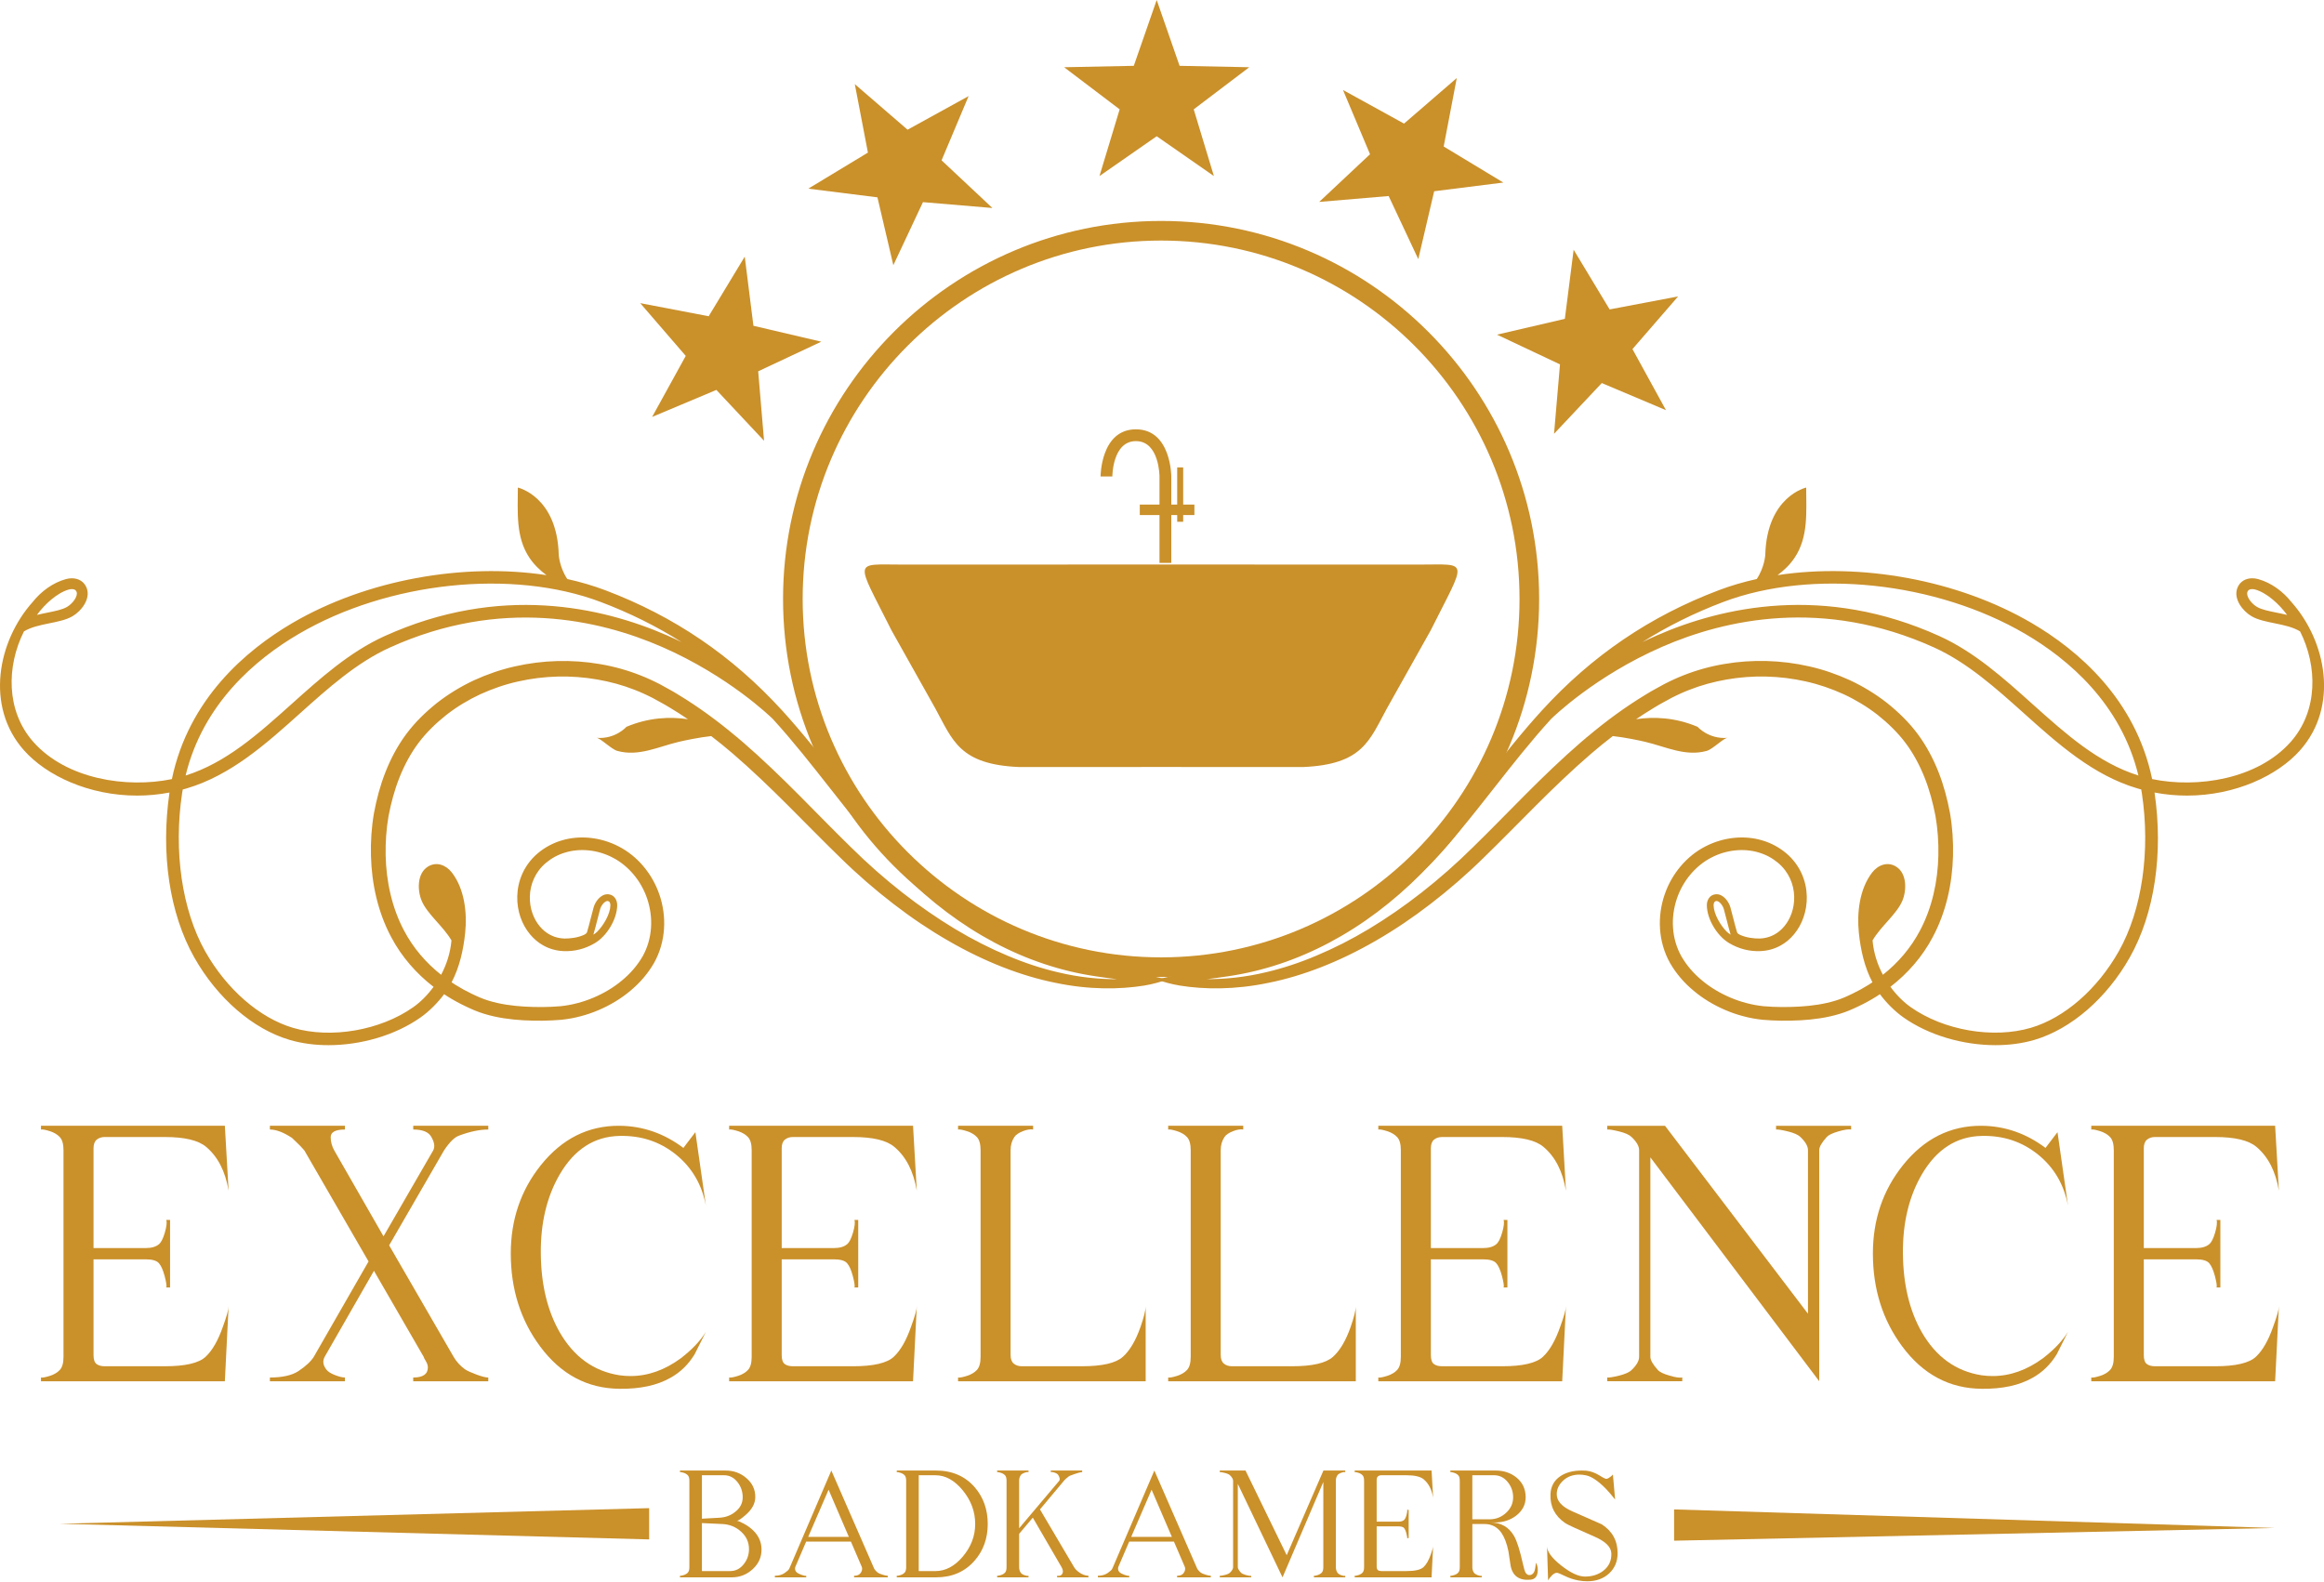 <?xml version="1.0" encoding="utf-8"?>
<!-- Generator: Adobe Illustrator 16.0.0, SVG Export Plug-In . SVG Version: 6.00 Build 0)  -->
<!DOCTYPE svg PUBLIC "-//W3C//DTD SVG 1.1//EN" "http://www.w3.org/Graphics/SVG/1.1/DTD/svg11.dtd">
<svg version="1.1" id="objects" xmlns="http://www.w3.org/2000/svg" xmlns:xlink="http://www.w3.org/1999/xlink" x="0px" y="0px"
	 width="207.397px" height="141.166px" viewBox="0 0 207.397 141.166" enable-background="new 0 0 207.397 141.166"
	 xml:space="preserve">
<g>
	<g>
		<g>
			<g>
				<path fill="#CA902A" d="M20.401,116.584l-0.335,6.697H3.657v-0.335c0.156,0.022,0.424-0.028,0.805-0.151
					c0.379-0.123,0.674-0.302,0.887-0.537c0.212-0.234,0.318-0.62,0.318-1.157v-18.445c0-0.536-0.106-0.922-0.318-1.157
					c-0.213-0.234-0.508-0.414-0.887-0.537c-0.381-0.123-0.648-0.173-0.805-0.151v-0.335h16.409l0.335,5.793
					c-0.291-1.731-0.961-3.035-2.01-3.912c-0.691-0.584-1.92-0.877-3.684-0.877H9.351c-0.291,0-0.531,0.079-0.721,0.236
					c-0.189,0.157-0.284,0.414-0.284,0.772v8.904h4.655c0.513,0,0.904-0.112,1.172-0.335c0.201-0.156,0.379-0.502,0.535-1.038
					c0.156-0.536,0.201-0.916,0.135-1.139h0.334v6.028h-0.334c0.044-0.134-0.006-0.474-0.151-1.021
					c-0.146-0.547-0.317-0.932-0.519-1.155s-0.592-0.335-1.172-0.335H8.346v8.539c0,0.402,0.089,0.67,0.269,0.804
					c0.178,0.134,0.424,0.201,0.736,0.201h5.357c1.83,0,3.047-0.285,3.65-0.854c0.603-0.569,1.116-1.468,1.541-2.696
					C20.233,117.477,20.401,116.874,20.401,116.584z"/>
				<path fill="#CA902A" d="M43.573,123.281h-6.697v-0.335c0.871,0,1.307-0.301,1.307-0.904c0-0.178-0.063-0.368-0.185-0.569
					c-0.123-0.201-0.185-0.324-0.185-0.369l-4.441-7.682l-4.379,7.641c-0.223,0.381-0.178,0.773,0.135,1.176
					c0.135,0.18,0.389,0.342,0.76,0.488s0.669,0.218,0.895,0.218v0.336h-6.697v-0.336c1.115,0,1.963-0.19,2.545-0.571
					c0.669-0.449,1.127-0.875,1.373-1.278l4.886-8.509l-5.724-9.9c-0.223-0.272-0.592-0.647-1.105-1.125
					c-0.759-0.5-1.418-0.75-1.975-0.75v-0.335h6.697v0.335c-0.85,0-1.273,0.228-1.273,0.684c0,0.41,0.109,0.809,0.326,1.196
					l4.389,7.653l4.428-7.658c0.178-0.318,0.122-0.727-0.168-1.228c-0.246-0.432-0.781-0.647-1.607-0.647v-0.335h6.697v0.335
					c-0.765,0-1.63,0.18-2.597,0.541c-0.405,0.135-0.854,0.574-1.349,1.318l-4.902,8.478l5.76,9.961
					c0.246,0.423,0.582,0.791,1.007,1.103c0.201,0.134,0.542,0.29,1.023,0.468c0.481,0.178,0.834,0.267,1.058,0.267V123.281z"/>
				<path fill="#CA902A" d="M62.997,118.861c-0.336,0.67-0.67,1.339-1.006,2.009c-0.559,0.916-1.283,1.619-2.176,2.11
					c-1.184,0.669-2.691,0.993-4.521,0.971c-2.879-0.022-5.246-1.285-7.1-3.79c-1.74-2.347-2.611-5.108-2.611-8.283
					c0-3.018,0.893-5.645,2.68-7.88c1.896-2.37,4.24-3.543,7.031-3.521c2.076,0.023,3.973,0.681,5.693,1.976l1.07-1.406l0.939,6.563
					c-0.357-1.895-1.252-3.418-2.68-4.569c-1.43-1.151-3.104-1.704-5.023-1.659c-2.256,0.045-4.041,1.198-5.357,3.46
					c-1.139,1.971-1.697,4.311-1.674,7.021c0.021,2.754,0.58,5.095,1.674,7.021c1.271,2.217,3.059,3.505,5.357,3.863
					c0.336,0.045,0.658,0.067,0.971,0.067c1.563,0,3.07-0.536,4.521-1.607C61.79,120.424,62.526,119.643,62.997,118.861z"/>
				<path fill="#CA902A" d="M81.815,116.584l-0.334,6.697h-16.41v-0.335c0.156,0.022,0.424-0.028,0.805-0.151
					c0.379-0.123,0.674-0.302,0.887-0.537c0.213-0.234,0.318-0.62,0.318-1.157v-18.445c0-0.536-0.105-0.922-0.318-1.157
					c-0.213-0.234-0.508-0.414-0.887-0.537c-0.381-0.123-0.648-0.173-0.805-0.151v-0.335h16.41l0.334,5.793
					c-0.291-1.731-0.959-3.035-2.01-3.912c-0.691-0.584-1.92-0.877-3.684-0.877h-5.357c-0.291,0-0.531,0.079-0.721,0.236
					c-0.189,0.157-0.283,0.414-0.283,0.772v8.904h4.654c0.514,0,0.904-0.112,1.172-0.335c0.201-0.156,0.379-0.502,0.535-1.038
					c0.156-0.536,0.201-0.916,0.135-1.139h0.334v6.028h-0.334c0.045-0.134-0.006-0.474-0.15-1.021
					c-0.146-0.547-0.318-0.932-0.52-1.155s-0.592-0.335-1.172-0.335h-4.654v8.539c0,0.402,0.088,0.67,0.268,0.804
					c0.178,0.134,0.424,0.201,0.736,0.201h5.357c1.83,0,3.049-0.285,3.65-0.854c0.604-0.569,1.117-1.468,1.541-2.696
					C81.647,117.477,81.815,116.874,81.815,116.584z"/>
				<path fill="#CA902A" d="M102.243,123.281H85.499v-0.335c0.156,0.022,0.424-0.028,0.803-0.151
					c0.381-0.123,0.676-0.302,0.889-0.537c0.211-0.234,0.318-0.62,0.318-1.157v-18.445c0-0.536-0.107-0.922-0.318-1.157
					c-0.213-0.234-0.508-0.414-0.889-0.537c-0.379-0.123-0.646-0.173-0.803-0.151v-0.335h6.697v0.335
					c-0.246-0.044-0.553,0.006-0.922,0.151c-0.367,0.146-0.619,0.319-0.752,0.52c-0.225,0.335-0.336,0.727-0.336,1.173v18.279
					c0,0.358,0.096,0.615,0.285,0.772c0.189,0.156,0.43,0.234,0.721,0.234h5.357c1.809,0,3.025-0.279,3.65-0.837
					c0.625-0.558,1.148-1.44,1.574-2.646c0.311-0.893,0.469-1.518,0.469-1.875V123.281z"/>
				<path fill="#CA902A" d="M120.995,123.281h-16.744v-0.335c0.156,0.022,0.424-0.028,0.803-0.151
					c0.381-0.123,0.676-0.302,0.889-0.537c0.211-0.234,0.318-0.62,0.318-1.157v-18.445c0-0.536-0.107-0.922-0.318-1.157
					c-0.213-0.234-0.508-0.414-0.889-0.537c-0.379-0.123-0.646-0.173-0.803-0.151v-0.335h6.697v0.335
					c-0.246-0.044-0.553,0.006-0.922,0.151c-0.367,0.146-0.619,0.319-0.752,0.52c-0.225,0.335-0.336,0.727-0.336,1.173v18.279
					c0,0.358,0.096,0.615,0.285,0.772c0.189,0.156,0.43,0.234,0.721,0.234h5.357c1.809,0,3.025-0.279,3.65-0.837
					c0.625-0.558,1.148-1.44,1.574-2.646c0.311-0.893,0.469-1.518,0.469-1.875V123.281z"/>
				<path fill="#CA902A" d="M139.747,116.584l-0.334,6.697h-16.41v-0.335c0.156,0.022,0.424-0.028,0.805-0.151
					c0.379-0.123,0.674-0.302,0.887-0.537c0.213-0.234,0.318-0.62,0.318-1.157v-18.445c0-0.536-0.105-0.922-0.318-1.157
					c-0.213-0.234-0.508-0.414-0.887-0.537c-0.381-0.123-0.648-0.173-0.805-0.151v-0.335h16.41l0.334,5.793
					c-0.291-1.731-0.959-3.035-2.01-3.912c-0.691-0.584-1.92-0.877-3.684-0.877h-5.357c-0.291,0-0.531,0.079-0.721,0.236
					c-0.189,0.157-0.283,0.414-0.283,0.772v8.904h4.654c0.514,0,0.904-0.112,1.172-0.335c0.201-0.156,0.379-0.502,0.535-1.038
					c0.156-0.536,0.201-0.916,0.135-1.139h0.334v6.028h-0.334c0.045-0.134-0.006-0.474-0.15-1.021
					c-0.146-0.547-0.318-0.932-0.52-1.155s-0.592-0.335-1.172-0.335h-4.654v8.539c0,0.402,0.088,0.67,0.268,0.804
					c0.178,0.134,0.424,0.201,0.736,0.201h5.357c1.83,0,3.049-0.285,3.65-0.854c0.604-0.569,1.117-1.468,1.541-2.696
					C139.579,117.477,139.747,116.874,139.747,116.584z"/>
				<path fill="#CA902A" d="M165.196,100.812c-0.223-0.044-0.602,0.011-1.139,0.168c-0.535,0.156-0.881,0.324-1.037,0.502
					c-0.447,0.492-0.67,0.883-0.67,1.173v20.62l-15.068-19.98v17.806c0,0.291,0.223,0.682,0.67,1.173
					c0.154,0.179,0.502,0.347,1.037,0.503c0.535,0.157,0.916,0.212,1.139,0.167v0.335h-6.697v-0.335
					c0.156,0.022,0.508-0.033,1.055-0.167c0.547-0.134,0.92-0.302,1.121-0.503c0.447-0.425,0.67-0.815,0.67-1.173v-18.445
					c0-0.357-0.223-0.749-0.67-1.173c-0.201-0.201-0.574-0.369-1.121-0.503c-0.547-0.134-0.898-0.19-1.055-0.168v-0.335h5.156
					l12.76,16.776v-14.595c0-0.358-0.225-0.749-0.67-1.174c-0.201-0.201-0.576-0.369-1.123-0.503s-0.898-0.19-1.055-0.168v-0.335
					h6.697V100.812z"/>
				<path fill="#CA902A" d="M184.554,118.861c-0.336,0.67-0.67,1.339-1.006,2.009c-0.559,0.916-1.283,1.619-2.176,2.11
					c-1.184,0.669-2.691,0.993-4.521,0.971c-2.879-0.022-5.246-1.285-7.1-3.79c-1.74-2.347-2.611-5.108-2.611-8.283
					c0-3.018,0.893-5.645,2.68-7.88c1.896-2.37,4.24-3.543,7.031-3.521c2.076,0.023,3.973,0.681,5.693,1.976l1.07-1.406l0.939,6.563
					c-0.357-1.895-1.252-3.418-2.68-4.569c-1.43-1.151-3.104-1.704-5.023-1.659c-2.256,0.045-4.041,1.198-5.357,3.46
					c-1.139,1.971-1.697,4.311-1.674,7.021c0.021,2.754,0.58,5.095,1.674,7.021c1.271,2.217,3.059,3.505,5.357,3.863
					c0.336,0.045,0.658,0.067,0.971,0.067c1.563,0,3.07-0.536,4.521-1.607C183.347,120.424,184.083,119.643,184.554,118.861z"/>
				<path fill="#CA902A" d="M203.372,116.584l-0.336,6.697h-16.408v-0.335c0.156,0.022,0.424-0.028,0.803-0.151
					c0.381-0.123,0.676-0.302,0.889-0.537c0.211-0.234,0.318-0.62,0.318-1.157v-18.445c0-0.536-0.107-0.922-0.318-1.157
					c-0.213-0.234-0.508-0.414-0.889-0.537c-0.379-0.123-0.646-0.173-0.803-0.151v-0.335h16.408l0.336,5.793
					c-0.291-1.731-0.961-3.035-2.01-3.912c-0.693-0.584-1.92-0.877-3.684-0.877h-5.357c-0.291,0-0.531,0.079-0.721,0.236
					c-0.189,0.157-0.285,0.414-0.285,0.772v8.904h4.654c0.514,0,0.904-0.112,1.174-0.335c0.199-0.156,0.379-0.502,0.535-1.038
					c0.156-0.536,0.201-0.916,0.133-1.139h0.336v6.028h-0.336c0.045-0.134-0.004-0.474-0.15-1.021
					c-0.145-0.547-0.318-0.932-0.518-1.155c-0.201-0.223-0.592-0.335-1.174-0.335h-4.654v8.539c0,0.402,0.09,0.67,0.268,0.804
					c0.18,0.134,0.424,0.201,0.738,0.201h5.357c1.83,0,3.047-0.285,3.65-0.854c0.602-0.569,1.115-1.468,1.539-2.696
					C203.204,117.477,203.372,116.874,203.372,116.584z"/>
			</g>
			<g>
				<path fill="#CA902A" d="M67.96,138.261c0.01,0.7-0.252,1.295-0.783,1.785c-0.533,0.49-1.158,0.735-1.877,0.735h-4.619v-0.14
					c0.064,0.009,0.178-0.012,0.336-0.063s0.281-0.126,0.371-0.225c0.088-0.098,0.133-0.259,0.133-0.483v-7.711
					c0-0.224-0.045-0.386-0.133-0.484c-0.09-0.098-0.213-0.173-0.371-0.224s-0.271-0.072-0.336-0.063v-0.141h4.061
					c0.719,0,1.334,0.22,1.848,0.66c0.551,0.459,0.82,1.035,0.813,1.728c-0.01,0.552-0.285,1.067-0.826,1.545
					c-0.42,0.375-0.705,0.562-0.855,0.562h0.07c0.074,0,0.266,0.08,0.574,0.238c0.42,0.224,0.766,0.495,1.037,0.812
					C67.765,137.221,67.95,137.71,67.96,138.261z M66.28,133.634c0-0.515-0.158-0.972-0.477-1.37
					c-0.316-0.398-0.719-0.597-1.203-0.597H62.64v3.878l1.541-0.084c0.561-0.028,1.041-0.206,1.441-0.534
					C66.062,134.581,66.28,134.15,66.28,133.634z M66.841,138.261c0-0.616-0.236-1.136-0.707-1.561
					c-0.473-0.424-1.029-0.651-1.674-0.679l-1.82-0.084v4.284h2.521c0.475,0,0.875-0.198,1.197-0.595
					C66.679,139.229,66.841,138.774,66.841,138.261z"/>
				<path fill="#CA902A" d="M79.229,140.781h-3.01v-0.14c0.279,0,0.479-0.086,0.594-0.259c0.117-0.172,0.152-0.343,0.105-0.511
					l-0.982-2.283h-3.992l-0.977,2.281c-0.047,0.187,0,0.346,0.139,0.477c0.076,0.065,0.215,0.136,0.416,0.21
					s0.344,0.103,0.428,0.084v0.14h-2.801v-0.14c0.346,0,0.641-0.084,0.883-0.252c0.131-0.093,0.219-0.164,0.266-0.21
					c0.094-0.084,0.158-0.187,0.197-0.308l3.695-8.623l3.766,8.624c0.047,0.159,0.174,0.322,0.379,0.49
					c0.074,0.056,0.217,0.117,0.426,0.182c0.211,0.065,0.367,0.098,0.469,0.098V140.781z M75.753,137.169l-1.809-4.211l-1.82,4.211
					H75.753z"/>
				<path fill="#CA902A" d="M88.147,136.014c0,1.29-0.391,2.384-1.176,3.281c-0.867,0.991-2.016,1.486-3.443,1.486h-3.5v-0.14
					c0.064,0.009,0.178-0.012,0.336-0.063s0.281-0.126,0.371-0.225c0.088-0.098,0.133-0.259,0.133-0.483v-7.711
					c0-0.224-0.045-0.386-0.133-0.484c-0.09-0.098-0.213-0.173-0.371-0.224s-0.271-0.072-0.336-0.063v-0.141h3.5
					c1.428,0,2.576,0.491,3.443,1.472C87.757,133.626,88.147,134.725,88.147,136.014z M87.028,136.015
					c0-1.094-0.369-2.092-1.105-2.994c-0.738-0.902-1.555-1.353-2.451-1.353h-1.484v8.554h1.484c0.906,0,1.725-0.435,2.457-1.304
					C86.661,138.048,87.028,137.08,87.028,136.015z"/>
				<path fill="#CA902A" d="M97.136,140.781h-2.799v-0.14c0.27,0.038,0.438-0.056,0.504-0.28c0.037-0.14,0-0.308-0.113-0.504
					l-2.559-4.405l-1.221,1.446v2.975c0,0.186,0.047,0.349,0.141,0.489c0.055,0.084,0.16,0.156,0.314,0.216
					c0.154,0.061,0.281,0.082,0.385,0.063v0.14h-2.801v-0.14c0.066,0.009,0.178-0.012,0.336-0.063
					c0.16-0.051,0.283-0.126,0.371-0.225c0.09-0.098,0.133-0.259,0.133-0.483v-7.712c0-0.224-0.043-0.385-0.133-0.483
					c-0.088-0.098-0.211-0.173-0.371-0.224c-0.158-0.052-0.27-0.073-0.336-0.063v-0.14h2.801v0.14
					c-0.104-0.019-0.23,0.002-0.385,0.063c-0.154,0.061-0.26,0.133-0.314,0.217c-0.094,0.141-0.141,0.304-0.141,0.492v4.24
					l3.57-4.228c0.092-0.104,0.07-0.276-0.07-0.513c-0.047-0.085-0.145-0.157-0.295-0.214c-0.148-0.057-0.275-0.076-0.377-0.057
					v-0.14h2.799v0.14c-0.158,0-0.502,0.1-1.035,0.3c-0.111,0.038-0.242,0.128-0.391,0.271c-0.121,0.105-0.191,0.176-0.211,0.214
					l-2.129,2.543l3.043,5.153c0.084,0.15,0.227,0.3,0.432,0.449c0.262,0.197,0.545,0.304,0.852,0.323V140.781z"/>
				<path fill="#CA902A" d="M108.056,140.781h-3.01v-0.14c0.279,0,0.479-0.086,0.594-0.259c0.117-0.172,0.152-0.343,0.105-0.511
					l-0.982-2.283h-3.992l-0.977,2.281c-0.047,0.187,0,0.346,0.139,0.477c0.076,0.065,0.215,0.136,0.416,0.21
					s0.344,0.103,0.428,0.084v0.14h-2.801v-0.14c0.346,0,0.641-0.084,0.883-0.252c0.131-0.093,0.219-0.164,0.266-0.21
					c0.094-0.084,0.158-0.187,0.197-0.308l3.695-8.623l3.766,8.624c0.047,0.159,0.174,0.322,0.379,0.49
					c0.074,0.056,0.217,0.117,0.426,0.182c0.211,0.065,0.367,0.098,0.469,0.098V140.781z M104.579,137.169l-1.809-4.211l-1.82,4.211
					H104.579z"/>
				<path fill="#CA902A" d="M120.054,140.781h-2.799v-0.14c0.064,0.01,0.176-0.011,0.336-0.063c0.158-0.051,0.281-0.126,0.371-0.224
					c0.088-0.098,0.133-0.259,0.133-0.483v-7.602l-3.641,8.512l-3.99-8.344v7.434c0,0.122,0.094,0.285,0.281,0.49
					c0.064,0.075,0.209,0.145,0.434,0.21c0.223,0.065,0.383,0.089,0.477,0.07v0.14h-2.801v-0.14c0.064,0.009,0.213-0.014,0.441-0.07
					c0.229-0.056,0.385-0.126,0.469-0.21c0.186-0.177,0.279-0.341,0.279-0.49v-7.711c0-0.149-0.094-0.313-0.279-0.491
					c-0.084-0.084-0.24-0.154-0.469-0.21c-0.229-0.056-0.377-0.079-0.441-0.07v-0.141h2.297l3.676,7.557l3.277-7.557h1.949v0.141
					c-0.102-0.019-0.23,0.002-0.385,0.063s-0.258,0.133-0.314,0.217c-0.094,0.14-0.141,0.304-0.141,0.491v7.711
					c0,0.187,0.047,0.351,0.141,0.49c0.057,0.084,0.16,0.157,0.314,0.218c0.154,0.061,0.283,0.082,0.385,0.063V140.781z"/>
				<path fill="#CA902A" d="M127.894,137.981l-0.139,2.8h-6.861v-0.14c0.066,0.009,0.178-0.012,0.336-0.063
					c0.16-0.051,0.283-0.126,0.371-0.225c0.09-0.098,0.133-0.259,0.133-0.483v-7.711c0-0.224-0.043-0.386-0.133-0.484
					c-0.088-0.098-0.211-0.173-0.371-0.224c-0.158-0.051-0.27-0.072-0.336-0.063v-0.141h6.861l0.139,2.422
					c-0.121-0.724-0.4-1.269-0.84-1.636c-0.289-0.244-0.803-0.366-1.539-0.366h-2.24c-0.121,0-0.223,0.033-0.301,0.098
					c-0.08,0.066-0.119,0.173-0.119,0.323v3.722h1.945c0.215,0,0.379-0.046,0.49-0.14c0.084-0.065,0.158-0.21,0.225-0.434
					c0.064-0.224,0.084-0.383,0.057-0.476h0.139v2.52h-0.139c0.018-0.056-0.004-0.198-0.064-0.427
					c-0.061-0.229-0.133-0.39-0.217-0.483c-0.084-0.093-0.248-0.14-0.49-0.14h-1.945v3.57c0,0.168,0.037,0.28,0.111,0.336
					s0.178,0.084,0.309,0.084h2.24c0.766,0,1.273-0.119,1.525-0.357s0.467-0.614,0.645-1.127
					C127.825,138.354,127.894,138.103,127.894,137.981z"/>
				<path fill="#CA902A" d="M137.05,139.465c0.121,0.159,0.182,0.378,0.182,0.658c0,0.542-0.219,0.831-0.658,0.868
					c-0.998,0.084-1.586-0.331-1.764-1.246c-0.066-0.429-0.131-0.858-0.195-1.288c-0.141-0.69-0.346-1.236-0.617-1.638
					c-0.373-0.532-0.877-0.798-1.512-0.798h-1.092v3.85c0,0.187,0.047,0.35,0.141,0.49c0.055,0.084,0.16,0.156,0.314,0.217
					c0.154,0.061,0.281,0.082,0.385,0.063v0.14h-2.801v-0.14c0.066,0.009,0.178-0.012,0.336-0.063
					c0.16-0.051,0.283-0.126,0.371-0.225c0.09-0.098,0.133-0.259,0.133-0.483v-7.711c0-0.224-0.043-0.386-0.133-0.484
					c-0.088-0.098-0.211-0.173-0.371-0.224c-0.158-0.051-0.27-0.072-0.336-0.063v-0.141h4.033c0.729,0,1.348,0.206,1.861,0.618
					c0.551,0.449,0.826,1.039,0.826,1.769c0,0.656-0.285,1.203-0.854,1.643c-0.533,0.403-1.162,0.604-1.891,0.604h-0.42
					c0.961,0,1.676,0.411,2.143,1.232c0.252,0.448,0.518,1.297,0.797,2.548c0.076,0.327,0.137,0.542,0.184,0.644
					c0.111,0.215,0.266,0.304,0.461,0.266c0.232-0.047,0.379-0.252,0.434-0.616C137.054,139.657,137.067,139.493,137.05,139.465z
					 M135.034,133.634c0-0.515-0.164-0.972-0.49-1.37c-0.328-0.398-0.732-0.597-1.219-0.597h-1.932v3.934h1.539
					c0.561,0,1.051-0.192,1.471-0.576C134.823,134.641,135.034,134.178,135.034,133.634z"/>
				<path fill="#CA902A" d="M144.358,138.625c0,0.737-0.254,1.339-0.758,1.806c-0.504,0.467-1.156,0.7-1.959,0.7
					c-0.242,0-0.494-0.023-0.756-0.07c-0.43-0.075-0.854-0.214-1.273-0.42c-0.355-0.177-0.58-0.266-0.672-0.266
					c-0.141,0-0.287,0.077-0.441,0.231c-0.154,0.154-0.27,0.305-0.344,0.455l-0.098-3.08c0,0.495,0.42,1.073,1.26,1.736
					s1.549,0.994,2.129,0.994c0.643,0,1.189-0.173,1.637-0.518c0.504-0.392,0.742-0.915,0.715-1.568
					c-0.029-0.56-0.523-1.05-1.484-1.47c-1.568-0.681-2.445-1.087-2.633-1.218c-0.924-0.634-1.361-1.493-1.314-2.576
					c0.027-0.69,0.32-1.227,0.881-1.61c0.504-0.336,1.139-0.504,1.904-0.504c0.131,0,0.266,0.005,0.406,0.014
					c0.383,0.038,0.775,0.177,1.176,0.42c0.346,0.224,0.561,0.327,0.645,0.308c0.121-0.028,0.246-0.098,0.377-0.21
					c0.104-0.084,0.164-0.145,0.182-0.182l0.197,2.24c-0.289-0.374-0.57-0.7-0.84-0.98c-0.664-0.672-1.242-1.064-1.736-1.176
					c-0.205-0.046-0.406-0.07-0.602-0.07c-0.588,0-1.074,0.177-1.457,0.532c-0.383,0.355-0.574,0.761-0.574,1.218
					c0,0.616,0.473,1.129,1.414,1.54c1.672,0.728,2.539,1.111,2.605,1.148C143.886,136.656,144.358,137.515,144.358,138.625z"/>
			</g>
			<g>
				<g>
					<polygon fill="#CA902A" points="149.399,134.718 203.007,136.374 149.399,137.509 					"/>
				</g>
			</g>
			<g>
				<g>
					<polygon fill="#CA902A" points="57.931,137.395 5.342,135.999 57.931,134.604 					"/>
				</g>
			</g>
		</g>
		<g>
			<g>
				<g>
					<path fill="#CA902A" d="M103.225,87.421c0.614,0.221,1.301,0.417,2.069,0.543c2.173,0.351,4.913,0.386,7.93-0.25
						c3.021-0.605,6.3-1.868,9.567-3.762c1.636-0.94,3.27-2.039,4.878-3.28c1.608-1.237,3.202-2.612,4.738-4.122
						c3.074-2.982,6.115-6.294,9.599-9.293c0.622-0.538,1.269-1.056,1.925-1.563c1.141,0.129,2.344,0.386,2.91,0.52
						c1.813,0.428,3.578,1.337,5.479,0.8c0.518-0.146,1.487-1.133,1.842-1.162c-1.686,0.14-2.669-0.984-2.669-0.984
						c-1.995-0.841-3.893-0.915-5.487-0.678c0.529-0.357,1.066-0.704,1.617-1.034c0.498-0.311,1.022-0.573,1.533-0.863
						c0.241-0.116,0.54-0.275,0.79-0.382c0.259-0.114,0.516-0.231,0.79-0.333c1.08-0.428,2.213-0.734,3.371-0.935
						c2.313-0.404,4.731-0.347,7.049,0.177c1.163,0.256,2.292,0.648,3.375,1.14c1.076,0.5,2.1,1.118,3.034,1.846
						c0.923,0.735,1.791,1.572,2.489,2.505c0.699,0.933,1.261,1.985,1.697,3.084c0.438,1.102,0.746,2.257,0.972,3.423
						c0.202,1.158,0.284,2.352,0.26,3.528c-0.053,2.354-0.567,4.68-1.635,6.696c-0.815,1.554-1.964,2.892-3.315,3.958
						c-0.475-0.894-0.825-1.925-0.924-3.068c0.726-1.253,2.161-2.35,2.658-3.534c0.394-0.936,0.419-2.437-0.545-3.046
						c-0.773-0.488-1.631-0.15-2.151,0.524c-1.135,1.472-1.368,3.612-1.183,5.389c0.157,1.506,0.498,3.053,1.211,4.405
						c-0.111,0.073-0.219,0.148-0.331,0.217c-0.473,0.295-0.96,0.565-1.461,0.804c-0.242,0.123-0.517,0.239-0.744,0.34
						c-0.133,0.051-0.273,0.112-0.394,0.154c-0.125,0.039-0.239,0.083-0.367,0.122c-1.023,0.315-2.111,0.465-3.193,0.53
						c-1.08,0.063-2.178,0.058-3.229-0.032c-0.267-0.029-0.495-0.06-0.749-0.107c-0.253-0.047-0.503-0.098-0.748-0.167
						c-0.496-0.125-0.977-0.292-1.442-0.488c-0.928-0.393-1.792-0.904-2.539-1.529c-0.755-0.619-1.379-1.347-1.847-2.152
						c-0.44-0.776-0.695-1.674-0.752-2.556c-0.063-0.886,0.066-1.768,0.336-2.58c0.543-1.629,1.694-2.965,3.064-3.676
						c1.375-0.725,2.949-0.857,4.25-0.464c0.654,0.192,1.234,0.515,1.717,0.919c0.481,0.4,0.842,0.892,1.08,1.411
						c0.479,1.047,0.45,2.192,0.137,3.087c-0.313,0.906-0.906,1.562-1.521,1.897c-0.62,0.347-1.246,0.396-1.743,0.351
						c-0.299-0.025-0.601-0.067-0.889-0.152c-0.169-0.05-0.658-0.191-0.717-0.393c-0.226-0.75-0.409-1.582-0.594-2.228
						c-0.15-0.53-0.632-1.167-1.233-1.167c-0.032,0-0.064,0-0.097,0.004c-0.52,0.059-0.781,0.516-0.772,1.003
						c0.025,1.262,0.941,2.739,2.007,3.365c0.86,0.505,1.811,0.751,2.807,0.702c0.622-0.03,1.235-0.197,1.777-0.502
						c0.862-0.471,1.642-1.359,2.036-2.511c0.4-1.141,0.438-2.575-0.174-3.923c-0.307-0.669-0.773-1.299-1.379-1.804
						c-0.598-0.501-1.324-0.902-2.121-1.136c-1.595-0.481-3.458-0.308-5.092,0.54c-1.646,0.846-2.988,2.405-3.633,4.307
						c-0.646,1.888-0.602,4.154,0.49,6.098c0.535,0.93,1.258,1.773,2.104,2.471c0.839,0.708,1.799,1.283,2.831,1.724
						c0.517,0.221,1.05,0.408,1.603,0.55c0.273,0.077,0.554,0.135,0.835,0.189c0.278,0.054,0.593,0.096,0.869,0.126
						c1.126,0.1,2.248,0.108,3.402,0.048c1.149-0.067,2.321-0.218,3.483-0.57c0.146-0.042,0.299-0.098,0.446-0.147
						c0.148-0.052,0.271-0.104,0.408-0.157c0.298-0.13,0.554-0.236,0.827-0.372c0.54-0.255,1.068-0.542,1.582-0.863
						c0.115-0.068,0.227-0.146,0.337-0.22c0.581,0.774,1.321,1.523,2.1,2.073c2.263,1.597,5.322,2.476,8.219,2.476
						c1.208,0,2.389-0.153,3.472-0.472c3.27-0.964,6.449-3.715,8.507-7.359c2.207-3.907,3.01-9.266,2.21-14.716
						c0.979,0.186,1.949,0.273,2.893,0.273c4.292-0.001,8.085-1.773,10.099-4.047c3.476-3.922,2.339-9.74-0.779-13.23
						c-0.758-0.951-1.796-1.72-2.968-2.045c-0.174-0.049-0.352-0.073-0.525-0.073c-0.574,0-1.102,0.271-1.33,0.869
						c-0.369,0.973,0.472,2.052,1.271,2.52c1.143,0.667,3.102,0.596,4.328,1.353c1.559,3.09,1.618,7.092-0.838,9.862
						c-2.953,3.333-8.338,4.154-12.364,3.318c-1.493-7.145-6.608-11.5-10.748-13.925c-6.601-3.866-15.276-5.407-22.683-4.277
						c0.58-0.425,1.1-0.926,1.511-1.535c1.263-1.864,1.046-4.139,1.046-6.282c0,0-3.512,0.784-3.651,6.012
						c0,0-0.061,1.099-0.761,2.15c-1.175,0.261-2.312,0.592-3.388,1c-6.149,2.326-11.312,5.836-15.784,10.731
						c-1.814,1.986-3.498,4.129-5.125,6.202c-2.014,2.563-4.095,5.214-6.426,7.562c-3.763,3.793-8.047,6.477-12.563,7.909
						 M203.169,54.68c-0.688-0.138-1.338-0.27-1.75-0.511c-0.506-0.295-1.002-0.96-0.855-1.342c0.028-0.074,0.094-0.248,0.428-0.248
						c0.086,0,0.176,0.013,0.268,0.038c1.023,0.284,2.143,1.3,2.845,2.267C203.794,54.807,203.48,54.744,203.169,54.68z
						 M154.103,83.159c-0.561-0.559-1.163-1.572-1.179-2.35c-0.002-0.085,0.012-0.365,0.236-0.391
						c0.009-0.001,0.018-0.001,0.028-0.001c0.25,0,0.557,0.393,0.652,0.731c0.078,0.275,0.158,0.59,0.241,0.921
						c0.116,0.452,0.231,0.915,0.363,1.351C154.311,83.336,154.192,83.248,154.103,83.159z M153.782,53.729
						c7.904-2.99,18.988-1.817,26.958,2.851c3.832,2.244,8.539,6.214,10.095,12.636c-3.604-1.135-6.458-3.69-9.475-6.396
						c-2.539-2.279-5.166-4.636-8.283-6.048c-10.273-4.657-19.371-2.609-25.193-0.069c-0.454,0.197-0.892,0.401-1.318,0.607
						C148.808,55.894,151.206,54.703,153.782,53.729z M189.085,84.901c-1.917,3.396-4.852,5.95-7.847,6.833
						c-3.368,0.991-7.779,0.234-10.724-1.846c-0.597-0.419-1.241-1.038-1.811-1.814c1.526-1.175,2.85-2.678,3.773-4.429
						c1.187-2.218,1.748-4.745,1.814-7.265c0.031-1.264-0.049-2.527-0.266-3.792c-0.233-1.248-0.557-2.486-1.029-3.683
						c-0.472-1.195-1.081-2.35-1.865-3.404c-0.785-1.052-1.717-1.952-2.729-2.763c-1.021-0.799-2.131-1.473-3.297-2.02
						c-1.173-0.536-2.395-0.962-3.645-1.242c-2.5-0.57-5.096-0.639-7.593-0.211c-1.249,0.209-2.474,0.551-3.644,1.014
						c-0.292,0.111-0.586,0.243-0.878,0.375c-0.302,0.133-0.533,0.259-0.835,0.407c-0.535,0.303-1.084,0.581-1.6,0.906
						c-1.875,1.13-3.613,2.416-5.23,3.779c-0.105,0.065-0.164,0.105-0.164,0.105c0.028-0.018,0.064-0.034,0.097-0.05
						c-0.167,0.141-0.337,0.277-0.499,0.419c-3.563,3.083-6.605,6.416-9.641,9.375c-2.996,2.965-6.161,5.418-9.301,7.31
						c-1.57,0.945-3.141,1.738-4.676,2.381c-1.534,0.65-3.04,1.142-4.485,1.48c-1.917,0.462-3.71,0.629-5.321,0.627
						c0.638-0.074,1.248-0.163,1.809-0.245l0.077-0.011c6.245-0.911,12.218-4.083,17.272-9.176c2.374-2.394,4.475-5.07,6.508-7.658
						c1.613-2.053,3.281-4.176,5.064-6.13c0.183-0.18,3.933-3.837,9.91-6.444c5.613-2.448,14.381-4.424,24.28,0.063
						c2.958,1.341,5.521,3.64,7.998,5.861c3.034,2.724,6.171,5.538,10.124,6.709c0.118,0.036,0.236,0.066,0.354,0.099
						c0.021,0.111,0.042,0.221,0.058,0.335C191.925,75.966,191.153,81.236,189.085,84.901z"/>
					<path fill="#CA902A" d="M93.911,85.082c-4.517-1.433-8.801-4.116-12.563-7.909c-2.331-2.348-4.411-4.999-6.425-7.562
						c-1.627-2.072-3.312-4.215-5.125-6.202c-4.473-4.895-9.635-8.406-15.785-10.731c-1.076-0.407-2.213-0.738-3.387-1
						c-0.701-1.051-0.762-2.15-0.762-2.15c-0.14-5.228-3.65-6.012-3.65-6.012c0,2.143-0.217,4.418,1.045,6.282
						c0.412,0.609,0.932,1.109,1.511,1.535c-7.406-1.129-16.081,0.412-22.683,4.277c-4.139,2.425-9.255,6.78-10.747,13.925
						c-4.026,0.836-9.411,0.015-12.365-3.318c-2.456-2.771-2.396-6.772-0.838-9.862c1.228-0.756,3.186-0.686,4.329-1.353
						c0.8-0.467,1.64-1.547,1.271-2.52c-0.229-0.599-0.757-0.869-1.331-0.869c-0.173,0-0.351,0.024-0.524,0.073
						c-1.172,0.325-2.211,1.095-2.969,2.045c-3.117,3.49-4.254,9.308-0.779,13.23c2.015,2.274,5.807,4.046,10.1,4.047
						c0.943,0,1.912-0.088,2.892-0.273c-0.799,5.45,0.004,10.81,2.21,14.716c2.059,3.645,5.237,6.396,8.507,7.359
						c1.083,0.319,2.264,0.472,3.473,0.472c2.896,0,5.955-0.879,8.218-2.476c0.778-0.549,1.52-1.298,2.101-2.073
						c0.11,0.073,0.222,0.151,0.336,0.22c0.515,0.321,1.042,0.607,1.583,0.863c0.273,0.135,0.528,0.242,0.826,0.372
						c0.138,0.053,0.261,0.105,0.408,0.157c0.148,0.05,0.3,0.105,0.446,0.147c1.163,0.353,2.335,0.503,3.484,0.57
						c1.154,0.06,2.276,0.052,3.401-0.048c0.277-0.031,0.591-0.073,0.87-0.126c0.281-0.055,0.561-0.112,0.835-0.189
						c0.552-0.142,1.086-0.329,1.603-0.55c1.032-0.441,1.992-1.015,2.831-1.724c0.846-0.697,1.567-1.541,2.104-2.471
						c1.092-1.943,1.136-4.209,0.489-6.098c-0.645-1.901-1.987-3.461-3.632-4.307c-1.634-0.848-3.497-1.021-5.093-0.54
						c-0.797,0.234-1.522,0.635-2.121,1.136c-0.604,0.505-1.071,1.135-1.378,1.804c-0.611,1.348-0.574,2.782-0.175,3.923
						c0.396,1.151,1.175,2.04,2.036,2.511c0.543,0.305,1.155,0.472,1.777,0.502c0.996,0.049,1.946-0.197,2.807-0.702
						c1.066-0.625,1.981-2.103,2.008-3.365c0.008-0.488-0.253-0.945-0.773-1.003c-0.031-0.004-0.064-0.004-0.096-0.004
						c-0.602,0-1.083,0.637-1.234,1.167c-0.185,0.646-0.368,1.479-0.593,2.228c-0.059,0.202-0.548,0.343-0.718,0.393
						c-0.287,0.085-0.589,0.127-0.888,0.152c-0.497,0.046-1.124-0.003-1.744-0.351c-0.614-0.336-1.208-0.992-1.521-1.897
						c-0.314-0.895-0.343-2.04,0.137-3.087c0.238-0.52,0.598-1.011,1.079-1.411c0.482-0.404,1.063-0.727,1.717-0.919
						c1.301-0.394,2.876-0.261,4.251,0.464c1.369,0.711,2.521,2.047,3.064,3.676c0.269,0.812,0.399,1.694,0.336,2.58
						c-0.058,0.882-0.312,1.78-0.752,2.556c-0.468,0.806-1.093,1.533-1.848,2.152c-0.746,0.625-1.611,1.137-2.539,1.529
						c-0.466,0.196-0.946,0.363-1.441,0.488c-0.246,0.069-0.496,0.12-0.748,0.167c-0.254,0.047-0.482,0.078-0.75,0.107
						c-1.051,0.09-2.149,0.095-3.229,0.032c-1.082-0.065-2.17-0.215-3.194-0.53c-0.128-0.038-0.241-0.083-0.366-0.122
						c-0.121-0.042-0.262-0.103-0.395-0.154c-0.227-0.101-0.501-0.217-0.744-0.34c-0.5-0.239-0.987-0.508-1.461-0.804
						c-0.111-0.069-0.22-0.145-0.33-0.217c0.713-1.352,1.053-2.899,1.211-4.405c0.186-1.777-0.049-3.917-1.184-5.389
						c-0.52-0.674-1.378-1.012-2.15-0.524c-0.964,0.609-0.939,2.11-0.545,3.046c0.496,1.184,1.932,2.28,2.658,3.534
						c-0.1,1.143-0.45,2.174-0.925,3.068c-1.351-1.066-2.499-2.404-3.315-3.958c-1.066-2.016-1.582-4.342-1.635-6.696
						c-0.023-1.176,0.058-2.37,0.261-3.528c0.225-1.166,0.533-2.321,0.972-3.423c0.436-1.1,0.998-2.151,1.696-3.084
						s1.566-1.77,2.489-2.505c0.935-0.728,1.959-1.346,3.035-1.846c1.083-0.492,2.211-0.884,3.375-1.14
						c2.316-0.523,4.735-0.581,7.049-0.177c1.157,0.2,2.291,0.507,3.37,0.935c0.274,0.101,0.532,0.218,0.79,0.333
						c0.251,0.107,0.55,0.267,0.791,0.382c0.51,0.29,1.035,0.552,1.533,0.863c0.55,0.33,1.087,0.676,1.617,1.034
						c-1.596-0.237-3.492-0.163-5.488,0.678c0,0-0.983,1.124-2.669,0.984c0.354,0.029,1.325,1.015,1.843,1.162
						c1.899,0.538,3.666-0.372,5.479-0.8c0.565-0.134,1.77-0.391,2.91-0.52c0.656,0.507,1.303,1.025,1.924,1.563
						c3.484,2.999,6.525,6.311,9.6,9.293c1.535,1.51,3.129,2.885,4.738,4.122c1.607,1.241,3.241,2.339,4.877,3.28
						c3.268,1.894,6.548,3.157,9.568,3.762c3.016,0.636,5.757,0.6,7.929,0.25c0.77-0.126,1.456-0.322,2.07-0.543 M3.294,54.884
						c0.703-0.967,1.822-1.983,2.846-2.267c0.091-0.025,0.181-0.038,0.267-0.038c0.334,0,0.399,0.174,0.428,0.248
						c0.146,0.381-0.35,1.046-0.855,1.342c-0.411,0.241-1.062,0.373-1.75,0.511C3.917,54.744,3.604,54.807,3.294,54.884z
						 M52.952,83.42c0.132-0.437,0.248-0.899,0.363-1.351c0.083-0.332,0.164-0.646,0.241-0.921c0.096-0.338,0.403-0.731,0.653-0.731
						c0.01,0,0.02,0,0.027,0.001c0.226,0.025,0.238,0.306,0.237,0.391c-0.017,0.778-0.619,1.791-1.179,2.35
						C53.205,83.248,53.087,83.336,52.952,83.42z M60.833,57.311c-0.428-0.206-0.865-0.411-1.318-0.607
						c-5.822-2.54-14.92-4.587-25.193,0.069c-3.117,1.412-5.744,3.769-8.284,6.048c-3.016,2.706-5.869,5.262-9.475,6.396
						c1.556-6.422,6.263-10.393,10.095-12.636c7.97-4.668,19.055-5.841,26.958-2.851C56.192,54.703,58.59,55.894,60.833,57.311z
						 M16.251,70.8c0.016-0.114,0.037-0.224,0.057-0.335c0.119-0.033,0.236-0.063,0.355-0.099c3.953-1.172,7.09-3.985,10.123-6.709
						c2.479-2.221,5.04-4.52,7.998-5.861c9.9-4.487,18.667-2.511,24.281-0.063c5.977,2.607,9.727,6.264,9.909,6.444
						c1.784,1.954,3.451,4.077,5.065,6.13c2.033,2.588,4.133,5.265,6.508,7.658c5.055,5.092,11.027,8.265,17.271,9.176l0.077,0.011
						c0.561,0.082,1.171,0.171,1.809,0.245c-1.611,0.002-3.403-0.165-5.321-0.627c-1.445-0.338-2.951-0.83-4.484-1.48
						c-1.536-0.643-3.105-1.436-4.676-2.381c-3.14-1.892-6.305-4.345-9.301-7.31c-3.036-2.959-6.078-6.293-9.641-9.375
						c-0.162-0.142-0.333-0.278-0.499-0.419c0.031,0.016,0.067,0.032,0.096,0.05c0,0-0.058-0.041-0.163-0.105
						c-1.618-1.363-3.356-2.648-5.23-3.779c-0.516-0.325-1.064-0.603-1.6-0.906c-0.303-0.148-0.534-0.274-0.836-0.407
						c-0.292-0.132-0.586-0.264-0.878-0.375c-1.17-0.463-2.394-0.805-3.644-1.014c-2.497-0.428-5.093-0.359-7.592,0.211
						c-1.25,0.28-2.472,0.706-3.645,1.242c-1.166,0.547-2.277,1.221-3.297,2.02c-1.013,0.811-1.943,1.71-2.729,2.763
						c-0.784,1.054-1.394,2.208-1.864,3.404c-0.473,1.197-0.797,2.435-1.03,3.683c-0.217,1.266-0.297,2.529-0.265,3.792
						c0.065,2.52,0.627,5.047,1.813,7.265c0.925,1.751,2.247,3.254,3.774,4.429c-0.57,0.777-1.215,1.396-1.811,1.814
						c-2.945,2.08-7.355,2.837-10.725,1.846c-2.995-0.883-5.93-3.438-7.847-6.833C16.245,81.236,15.473,75.966,16.251,70.8z"/>
				</g>
			</g>
		</g>
	</g>
	<g>
		<g>
			<path fill="#CA902A" d="M103.618,87.196c-18.603,0-33.737-15.135-33.737-33.738S85.016,19.72,103.618,19.72
				s33.737,15.135,33.737,33.738S122.221,87.196,103.618,87.196z M103.618,21.47c-17.638,0-31.987,14.35-31.987,31.988
				s14.35,31.988,31.987,31.988s31.987-14.35,31.987-31.988S121.256,21.47,103.618,21.47z"/>
		</g>
	</g>
	<polygon fill="#CA902A" points="103.225,0 105.268,5.875 111.485,6.001 106.529,9.759 108.33,15.713 103.225,12.16 98.119,15.713 
		99.92,9.759 94.964,6.001 101.182,5.875 	"/>
	<polygon fill="#CA902A" points="149.757,26.456 145.683,31.157 148.675,36.609 142.946,34.188 138.684,38.718 139.217,32.521 
		133.591,29.867 139.649,28.459 140.435,22.289 143.646,27.616 	"/>
	<polygon fill="#CA902A" points="57.134,27.056 63.243,28.226 66.462,22.906 67.237,29.077 73.293,30.496 67.662,33.139 
		68.185,39.337 63.931,34.8 58.197,37.211 61.198,31.764 	"/>
	<polygon fill="#CA902A" points="130.005,6.965 128.837,13.075 134.158,16.292 127.987,17.069 126.57,23.126 123.926,17.496 
		117.728,18.021 122.264,13.765 119.851,8.032 125.298,11.032 	"/>
	<polygon fill="#CA902A" points="76.285,7.51 80.993,11.577 86.44,8.577 84.027,14.31 88.564,18.564 82.366,18.041 79.722,23.67 
		78.304,17.614 72.133,16.838 77.455,13.62 	"/>
	<path fill="#CA902A" d="M103.619,68.454l12.649,0.006c5.365-0.226,5.937-2.386,7.512-5.251l3.896-6.946
		c3.226-6.438,3.475-5.873-1.017-5.873l-23.04-0.006l-23.04,0.006c-4.492,0-4.244-0.565-1.019,5.873l3.897,6.946
		c1.574,2.866,2.146,5.025,7.511,5.251L103.619,68.454z"/>
	<path fill="#CA902A" d="M98.217,42.525c0,0,0-4.207,3.154-4.207c3.156,0,3.156,4.207,3.156,4.207v7.715h-1.052v-7.715
		c0,0,0-3.155-2.104-3.155c-2.103,0-2.103,3.155-2.103,3.155H98.217z"/>
	<rect x="105.055" y="41.716" fill="#CA902A" width="0.534" height="4.853"/>
	<rect x="101.717" y="45.034" fill="#CA902A" width="4.873" height="0.935"/>
</g>
</svg>
